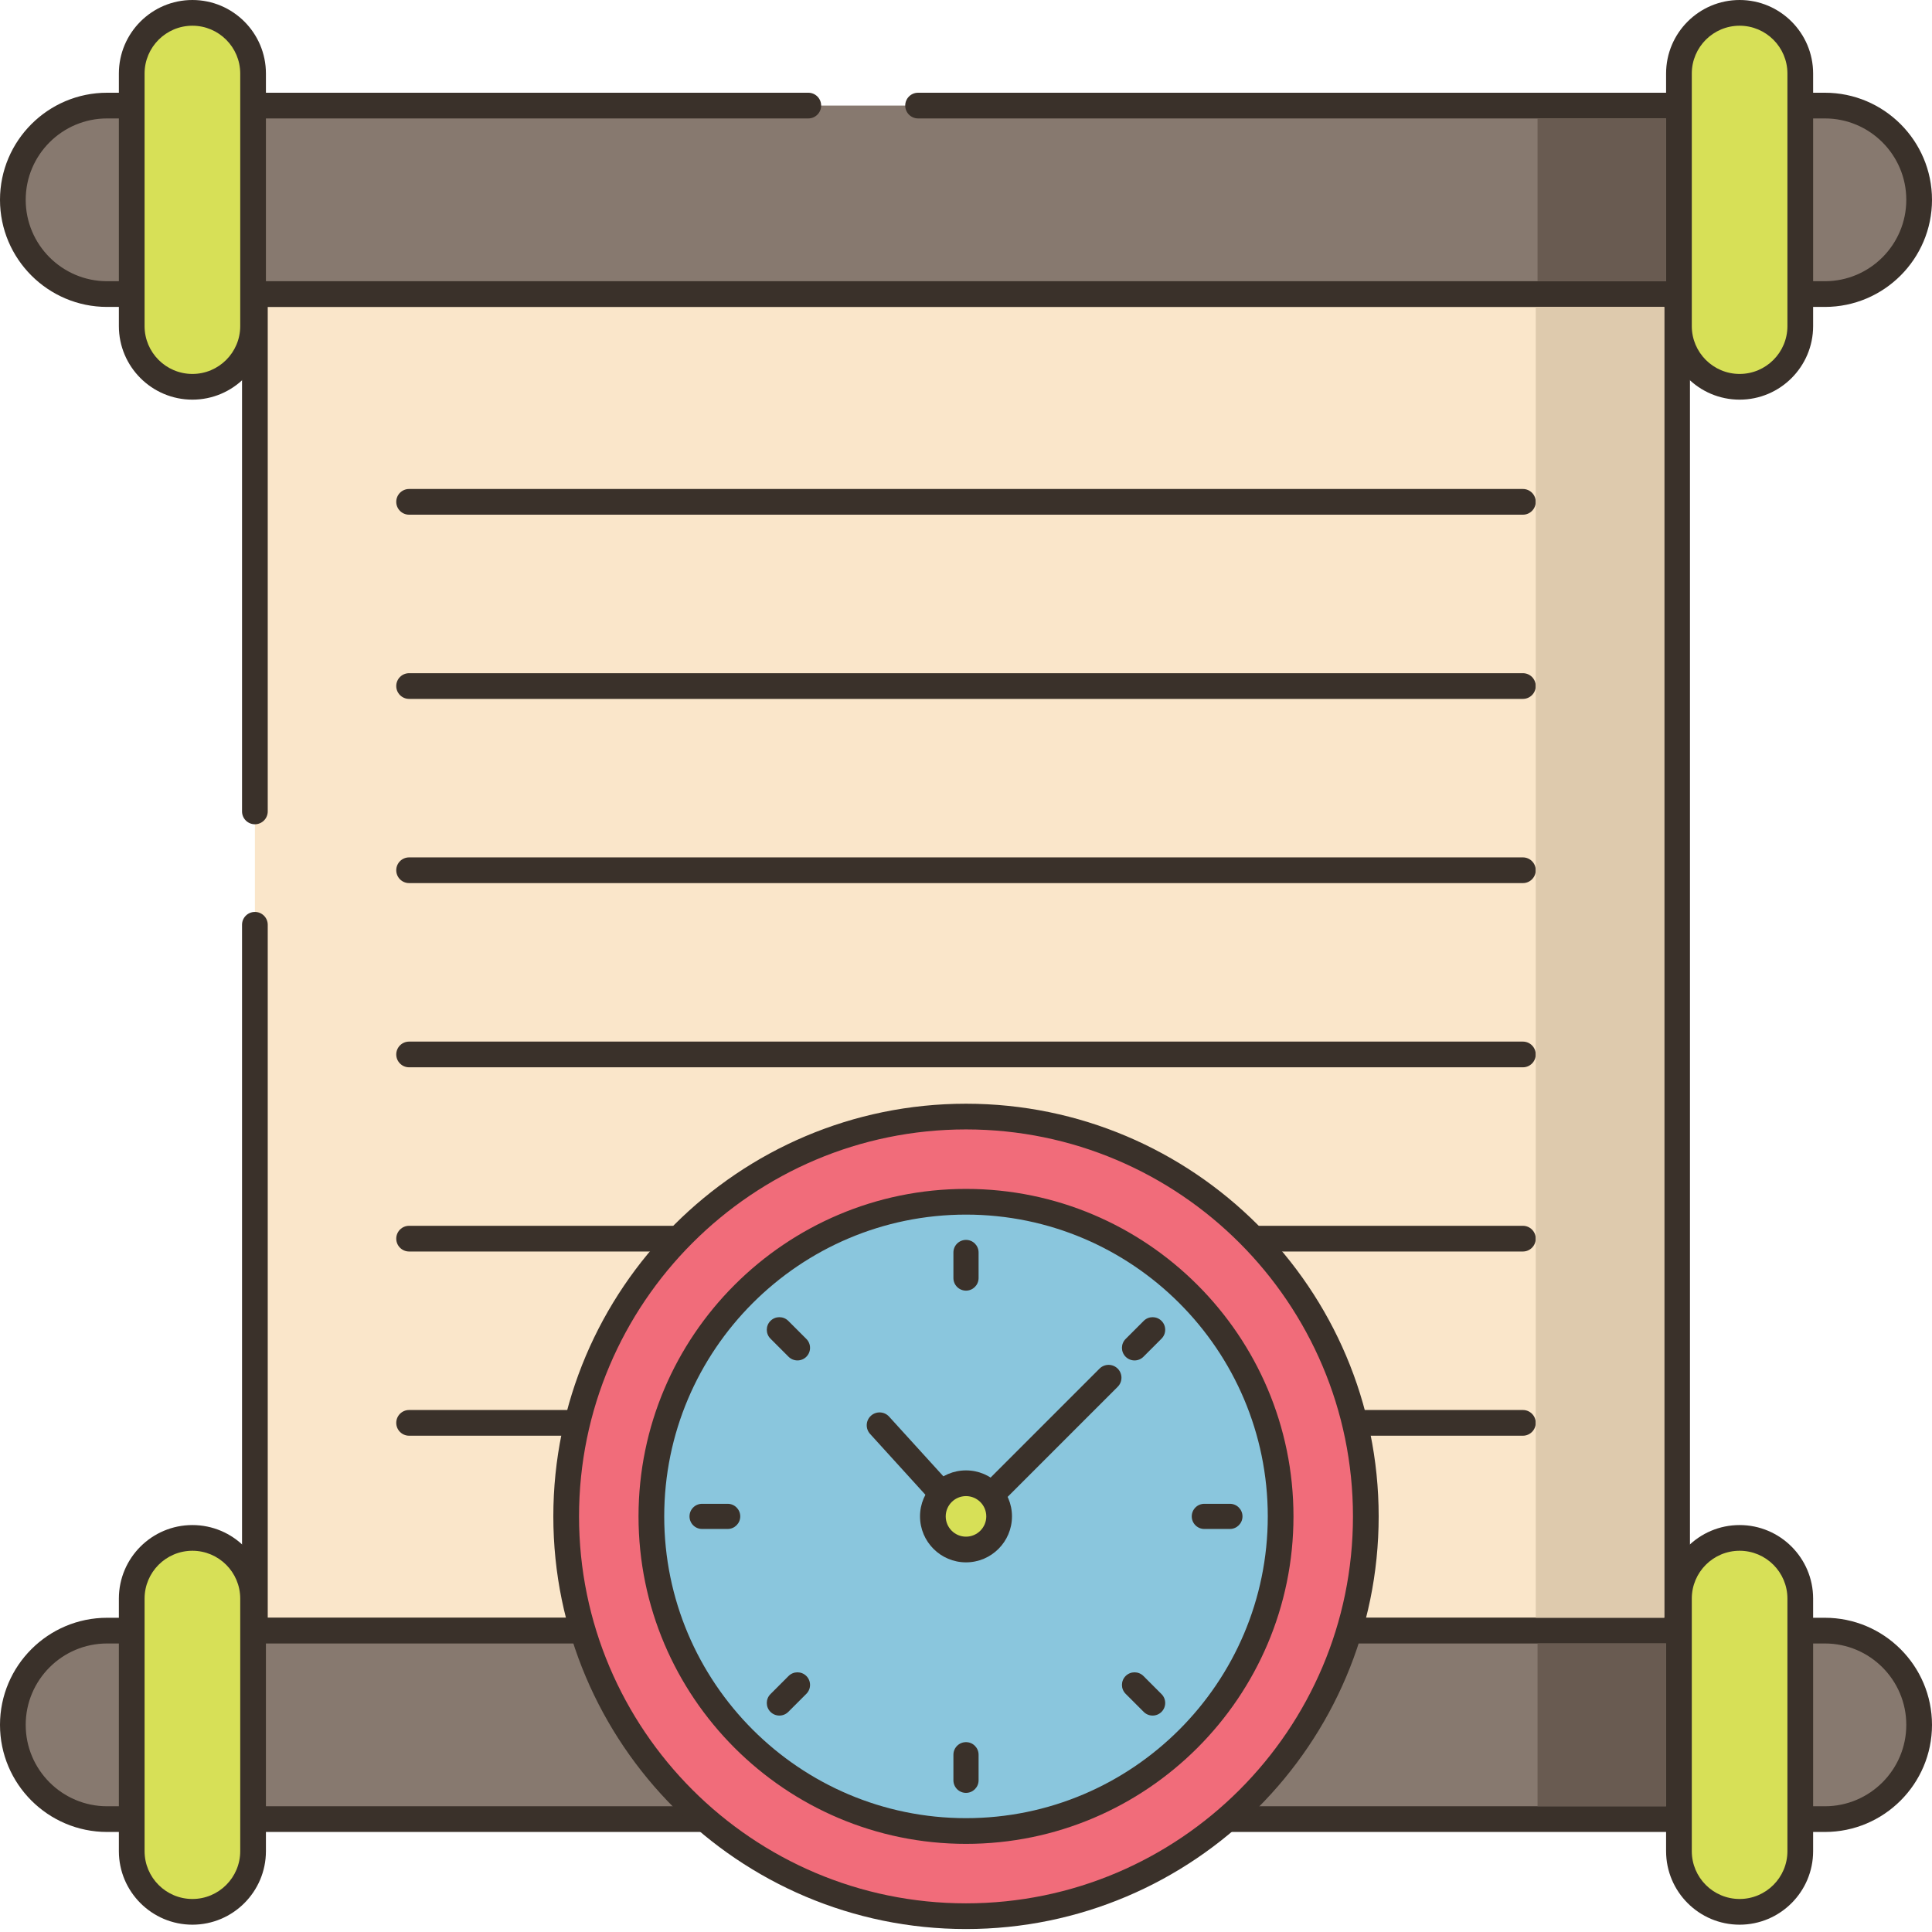 <svg height="451pt" viewBox="0 0 451 451" width="451pt" xmlns="http://www.w3.org/2000/svg"><path d="m59.5 215.879v164.77h332v-312h-332zm0 0" fill="#fae6ca"/><path d="m391.5 383.648h-332c-1.656 0-3-1.344-3-3v-164.77c0-1.656 1.344-3 3-3s3 1.344 3 3v161.77h326v-306h-326v117.766c0 1.66-1.344 3-3 3s-3-1.34-3-3v-120.766c0-1.66 1.344-3 3-3h332c1.656 0 3 1.34 3 3v312c0 1.656-1.344 3-3 3zm0 0" fill="#3a312a"/><path d="m188.688 24.648h-163.688c-12.148 0-22 9.848-22 22 0 12.148 9.852 22 22 22h401c12.148 0 22-9.852 22-22 0-12.152-9.852-22-22-22zm0 0" fill="#87796f"/><path d="m426 71.648h-401c-13.785 0-25-11.215-25-25 0-13.785 11.215-25 25-25h163.688c1.656 0 3 1.34 3 3 0 1.656-1.344 3-3 3h-163.688c-10.477 0-19 8.523-19 19 0 10.477 8.523 19 19 19h401c10.477 0 19-8.523 19-19 0-10.477-8.523-19-19-19h-211.688c-1.656 0-3-1.344-3-3 0-1.66 1.344-3 3-3h211.688c13.785 0 25 11.215 25 25 0 13.785-11.215 25-25 25zm0 0" fill="#3a312a"/><path d="m44.914 90.293c7.82 0 14.164-6.34 14.164-14.164v-58.965c0-7.82-6.34-14.164-14.164-14.164-7.82 0-14.164 6.344-14.164 14.164v58.965c0 7.824 6.344 14.164 14.164 14.164zm0 0" fill="#d7e057"/><path d="m44.914 93.293c-9.465 0-17.164-7.699-17.164-17.164v-58.965c0-9.465 7.699-17.164 17.164-17.164 9.465 0 17.164 7.699 17.164 17.164v58.965c-.004 9.465-7.703 17.164-17.164 17.164zm0-87.289c-6.156 0-11.164 5.008-11.164 11.16v58.965c0 6.156 5.008 11.164 11.164 11.164s11.164-5.008 11.164-11.164v-58.965c-.004-6.152-5.012-11.16-11.164-11.16zm0 0" fill="#3a312a"/><path d="m406.086 90.293c7.82 0 14.164-6.34 14.164-14.164v-58.965c0-7.82-6.344-14.164-14.164-14.164-7.82 0-14.164 6.344-14.164 14.164v58.965c.004 7.824 6.344 14.164 14.164 14.164zm0 0" fill="#d7e057"/><path d="m406.09 93.293c-9.465 0-17.164-7.699-17.164-17.164v-58.965c0-9.465 7.699-17.164 17.164-17.164 9.461 0 17.16 7.699 17.16 17.164v58.965c0 9.465-7.699 17.164-17.16 17.164zm0-87.289c-6.156 0-11.164 5.008-11.164 11.16v58.965c0 6.156 5.008 11.164 11.164 11.164 6.152 0 11.16-5.008 11.16-11.164v-58.965c0-6.152-5.008-11.16-11.16-11.16zm0 0" fill="#3a312a"/><path d="m426 424.648h-401c-12.148 0-22-9.852-22-22 0-12.152 9.852-22 22-22h401c12.148 0 22 9.848 22 22 0 12.148-9.852 22-22 22zm0 0" fill="#87796f"/><path d="m426 427.648h-401c-13.785 0-25-11.215-25-25 0-13.785 11.215-25 25-25h401c13.785 0 25 11.215 25 25 0 13.785-11.215 25-25 25zm-401-44c-10.477 0-19 8.523-19 19 0 10.477 8.523 19 19 19h401c10.477 0 19-8.523 19-19 0-10.477-8.523-19-19-19zm0 0" fill="#3a312a"/><path d="m44.914 446.293c7.82 0 14.164-6.344 14.164-14.164v-58.969c0-7.82-6.34-14.164-14.164-14.164-7.82 0-14.164 6.344-14.164 14.164v58.969c0 7.824 6.344 14.164 14.164 14.164zm0 0" fill="#d7e057"/><path d="m44.914 449.293c-9.465 0-17.164-7.699-17.164-17.164v-58.965c0-9.465 7.699-17.16 17.164-17.16 9.465 0 17.164 7.699 17.164 17.16v58.965c-.004 9.465-7.703 17.164-17.164 17.164zm0-87.289c-6.156 0-11.164 5.008-11.164 11.16v58.965c0 6.156 5.008 11.164 11.164 11.164s11.164-5.008 11.164-11.164v-58.965c-.004-6.152-5.012-11.16-11.164-11.16zm0 0" fill="#3a312a"/><path d="m406.086 446.293c7.82 0 14.164-6.344 14.164-14.164v-58.969c0-7.82-6.344-14.164-14.164-14.164-7.82 0-14.164 6.344-14.164 14.164v58.969c.004 7.824 6.344 14.164 14.164 14.164zm0 0" fill="#d7e057"/><path d="m406.09 449.293c-9.465 0-17.164-7.699-17.164-17.164v-58.965c0-9.465 7.699-17.16 17.164-17.16 9.461 0 17.16 7.699 17.16 17.16v58.965c0 9.465-7.699 17.164-17.16 17.164zm0-87.289c-6.156 0-11.164 5.008-11.164 11.16v58.965c0 6.156 5.008 11.164 11.164 11.164 6.152 0 11.16-5.008 11.16-11.164v-58.965c0-6.152-5.008-11.16-11.16-11.16zm0 0" fill="#3a312a"/><path d="m355.5 120.148h-260c-1.656 0-3-1.344-3-3 0-1.66 1.344-3 3-3h260c1.656 0 3 1.34 3 3 0 1.656-1.344 3-3 3zm0 0" fill="#3a312a"/><path d="m355.5 163.148h-260c-1.656 0-3-1.344-3-3 0-1.66 1.344-3 3-3h260c1.656 0 3 1.34 3 3 0 1.656-1.344 3-3 3zm0 0" fill="#3a312a"/><path d="m355.5 206.148h-260c-1.656 0-3-1.344-3-3 0-1.66 1.344-3 3-3h260c1.656 0 3 1.34 3 3 0 1.656-1.344 3-3 3zm0 0" fill="#3a312a"/><path d="m355.5 249.148h-260c-1.656 0-3-1.344-3-3 0-1.66 1.344-3 3-3h260c1.656 0 3 1.34 3 3 0 1.656-1.344 3-3 3zm0 0" fill="#3a312a"/><path d="m355.5 292.148h-260c-1.656 0-3-1.344-3-3 0-1.66 1.344-3 3-3h260c1.656 0 3 1.34 3 3 0 1.656-1.344 3-3 3zm0 0" fill="#3a312a"/><path d="m355.5 335.148h-260c-1.656 0-3-1.344-3-3 0-1.66 1.344-3 3-3h260c1.656 0 3 1.34 3 3 0 1.656-1.344 3-3 3zm0 0" fill="#3a312a"/><path d="m229.379 260.758c-51.5-2.145-94.984 37.863-97.129 89.363s37.867 94.988 89.363 97.133c51.5 2.145 94.988-37.867 97.133-89.367 2.145-51.5-37.867-94.984-89.367-97.129zm0 0" fill="#f16c7a"/><path d="m225.5 450.309c-53.117 0-96.332-43.211-96.332-96.328 0-53.117 43.215-96.332 96.332-96.332s96.332 43.215 96.332 96.332c0 53.117-43.215 96.328-96.332 96.328zm0-186.66c-49.809 0-90.332 40.523-90.332 90.332 0 49.809 40.523 90.328 90.332 90.328s90.332-40.52 90.332-90.328c0-49.809-40.523-90.332-90.332-90.332zm0 0" fill="#3a312a"/><path d="m225.5 280.535c-40.562 0-73.445 32.879-73.445 73.445 0 40.562 32.883 73.445 73.445 73.445s73.445-32.883 73.445-73.445c0-40.566-32.883-73.445-73.445-73.445zm0 0" fill="#8ac6dd"/><g fill="#3a312a"><path d="m225.5 430.426c-42.152 0-76.445-34.293-76.445-76.445 0-42.152 34.293-76.445 76.445-76.445s76.445 34.289 76.445 76.445c0 42.148-34.293 76.445-76.445 76.445zm0-146.891c-38.844 0-70.445 31.602-70.445 70.445 0 38.84 31.602 70.445 70.445 70.445s70.445-31.605 70.445-70.445c0-38.844-31.602-70.445-70.445-70.445zm0 0"/><path d="m225.5 289.438c-1.621 0-2.938 1.316-2.938 2.938v5.969c0 1.621 1.316 2.938 2.938 2.938s2.938-1.316 2.938-2.938v-5.969c0-1.625-1.316-2.938-2.938-2.938zm0 0"/><path d="m225.5 406.68c-1.621 0-2.938 1.316-2.938 2.938v5.969c0 1.621 1.316 2.938 2.938 2.938s2.938-1.316 2.938-2.938v-5.969c0-1.625-1.316-2.938-2.938-2.938zm0 0"/><path d="m271.141 308.34c-1.148-1.148-3.008-1.148-4.156 0l-4.219 4.219c-1.148 1.148-1.148 3.008 0 4.156 1.148 1.148 3.008 1.148 4.156 0l4.219-4.223c1.145-1.145 1.145-3.008 0-4.152zm0 0"/><path d="m188.234 391.242c-1.148-1.145-3.008-1.145-4.156 0l-4.219 4.223c-1.148 1.148-1.148 3.008 0 4.152 1.148 1.148 3.008 1.148 4.156 0l4.219-4.219c1.148-1.145 1.148-3.008 0-4.156zm0 0"/><path d="m290.043 353.98c0-1.621-1.316-2.938-2.938-2.938h-5.969c-1.621 0-2.938 1.316-2.938 2.938 0 1.621 1.316 2.938 2.938 2.938h5.969c1.621-.004 2.938-1.316 2.938-2.938zm0 0"/><path d="m172.801 353.98c0-1.621-1.316-2.938-2.938-2.938h-5.969c-1.621 0-2.938 1.316-2.938 2.938 0 1.621 1.316 2.938 2.938 2.938h5.969c1.621-.004 2.938-1.316 2.938-2.938zm0 0"/><path d="m271.141 399.617c1.145-1.145 1.145-3.004 0-4.152l-4.219-4.223c-1.148-1.145-3.012-1.145-4.156 0-1.148 1.148-1.148 3.012 0 4.156l4.219 4.219c1.148 1.148 3.008 1.148 4.156 0zm0 0"/><path d="m188.234 316.715c1.148-1.148 1.148-3.008 0-4.156l-4.219-4.219c-1.148-1.148-3.008-1.148-4.156 0-1.148 1.148-1.148 3.008 0 4.152l4.219 4.223c1.148 1.145 3.012 1.148 4.156 0zm0 0"/><path d="m225.5 357.898c-.023 0-.047 0-.07 0-.82-.02-1.598-.375-2.148-.98l-20.176-22.191c-1.113-1.227-1.023-3.125.203-4.238 1.227-1.113 3.125-1.023 4.238.203l18.059 19.863 31.062-31.066c1.172-1.172 3.07-1.172 4.242 0s1.172 3.074 0 4.242l-33.289 33.289c-.562.566-1.328.879-2.121.879zm0 0"/></g><path d="m233.234 353.98c0 4.27-3.461 7.734-7.734 7.734s-7.734-3.461-7.734-7.734c0-4.273 3.461-7.734 7.734-7.734s7.734 3.461 7.734 7.734zm0 0" fill="#d7e057"/><path d="m225.5 364.711c-5.918 0-10.734-4.816-10.734-10.734 0-5.918 4.816-10.734 10.734-10.734s10.734 4.816 10.734 10.734c0 5.918-4.816 10.734-10.734 10.734zm0-15.465c-2.609 0-4.734 2.121-4.734 4.734 0 2.609 2.125 4.734 4.734 4.734s4.734-2.125 4.734-4.734c0-2.613-2.125-4.734-4.734-4.734zm0 0" fill="#3a312a"/><path d="m358.5 71.648v306h30v-306zm0 0" fill="#decaad"/><path d="m358.922 27.648h30v38h-30zm0 0" fill="#695b51"/><path d="m358.922 383.648h30v38h-30zm0 0" fill="#695b51"/></svg>
